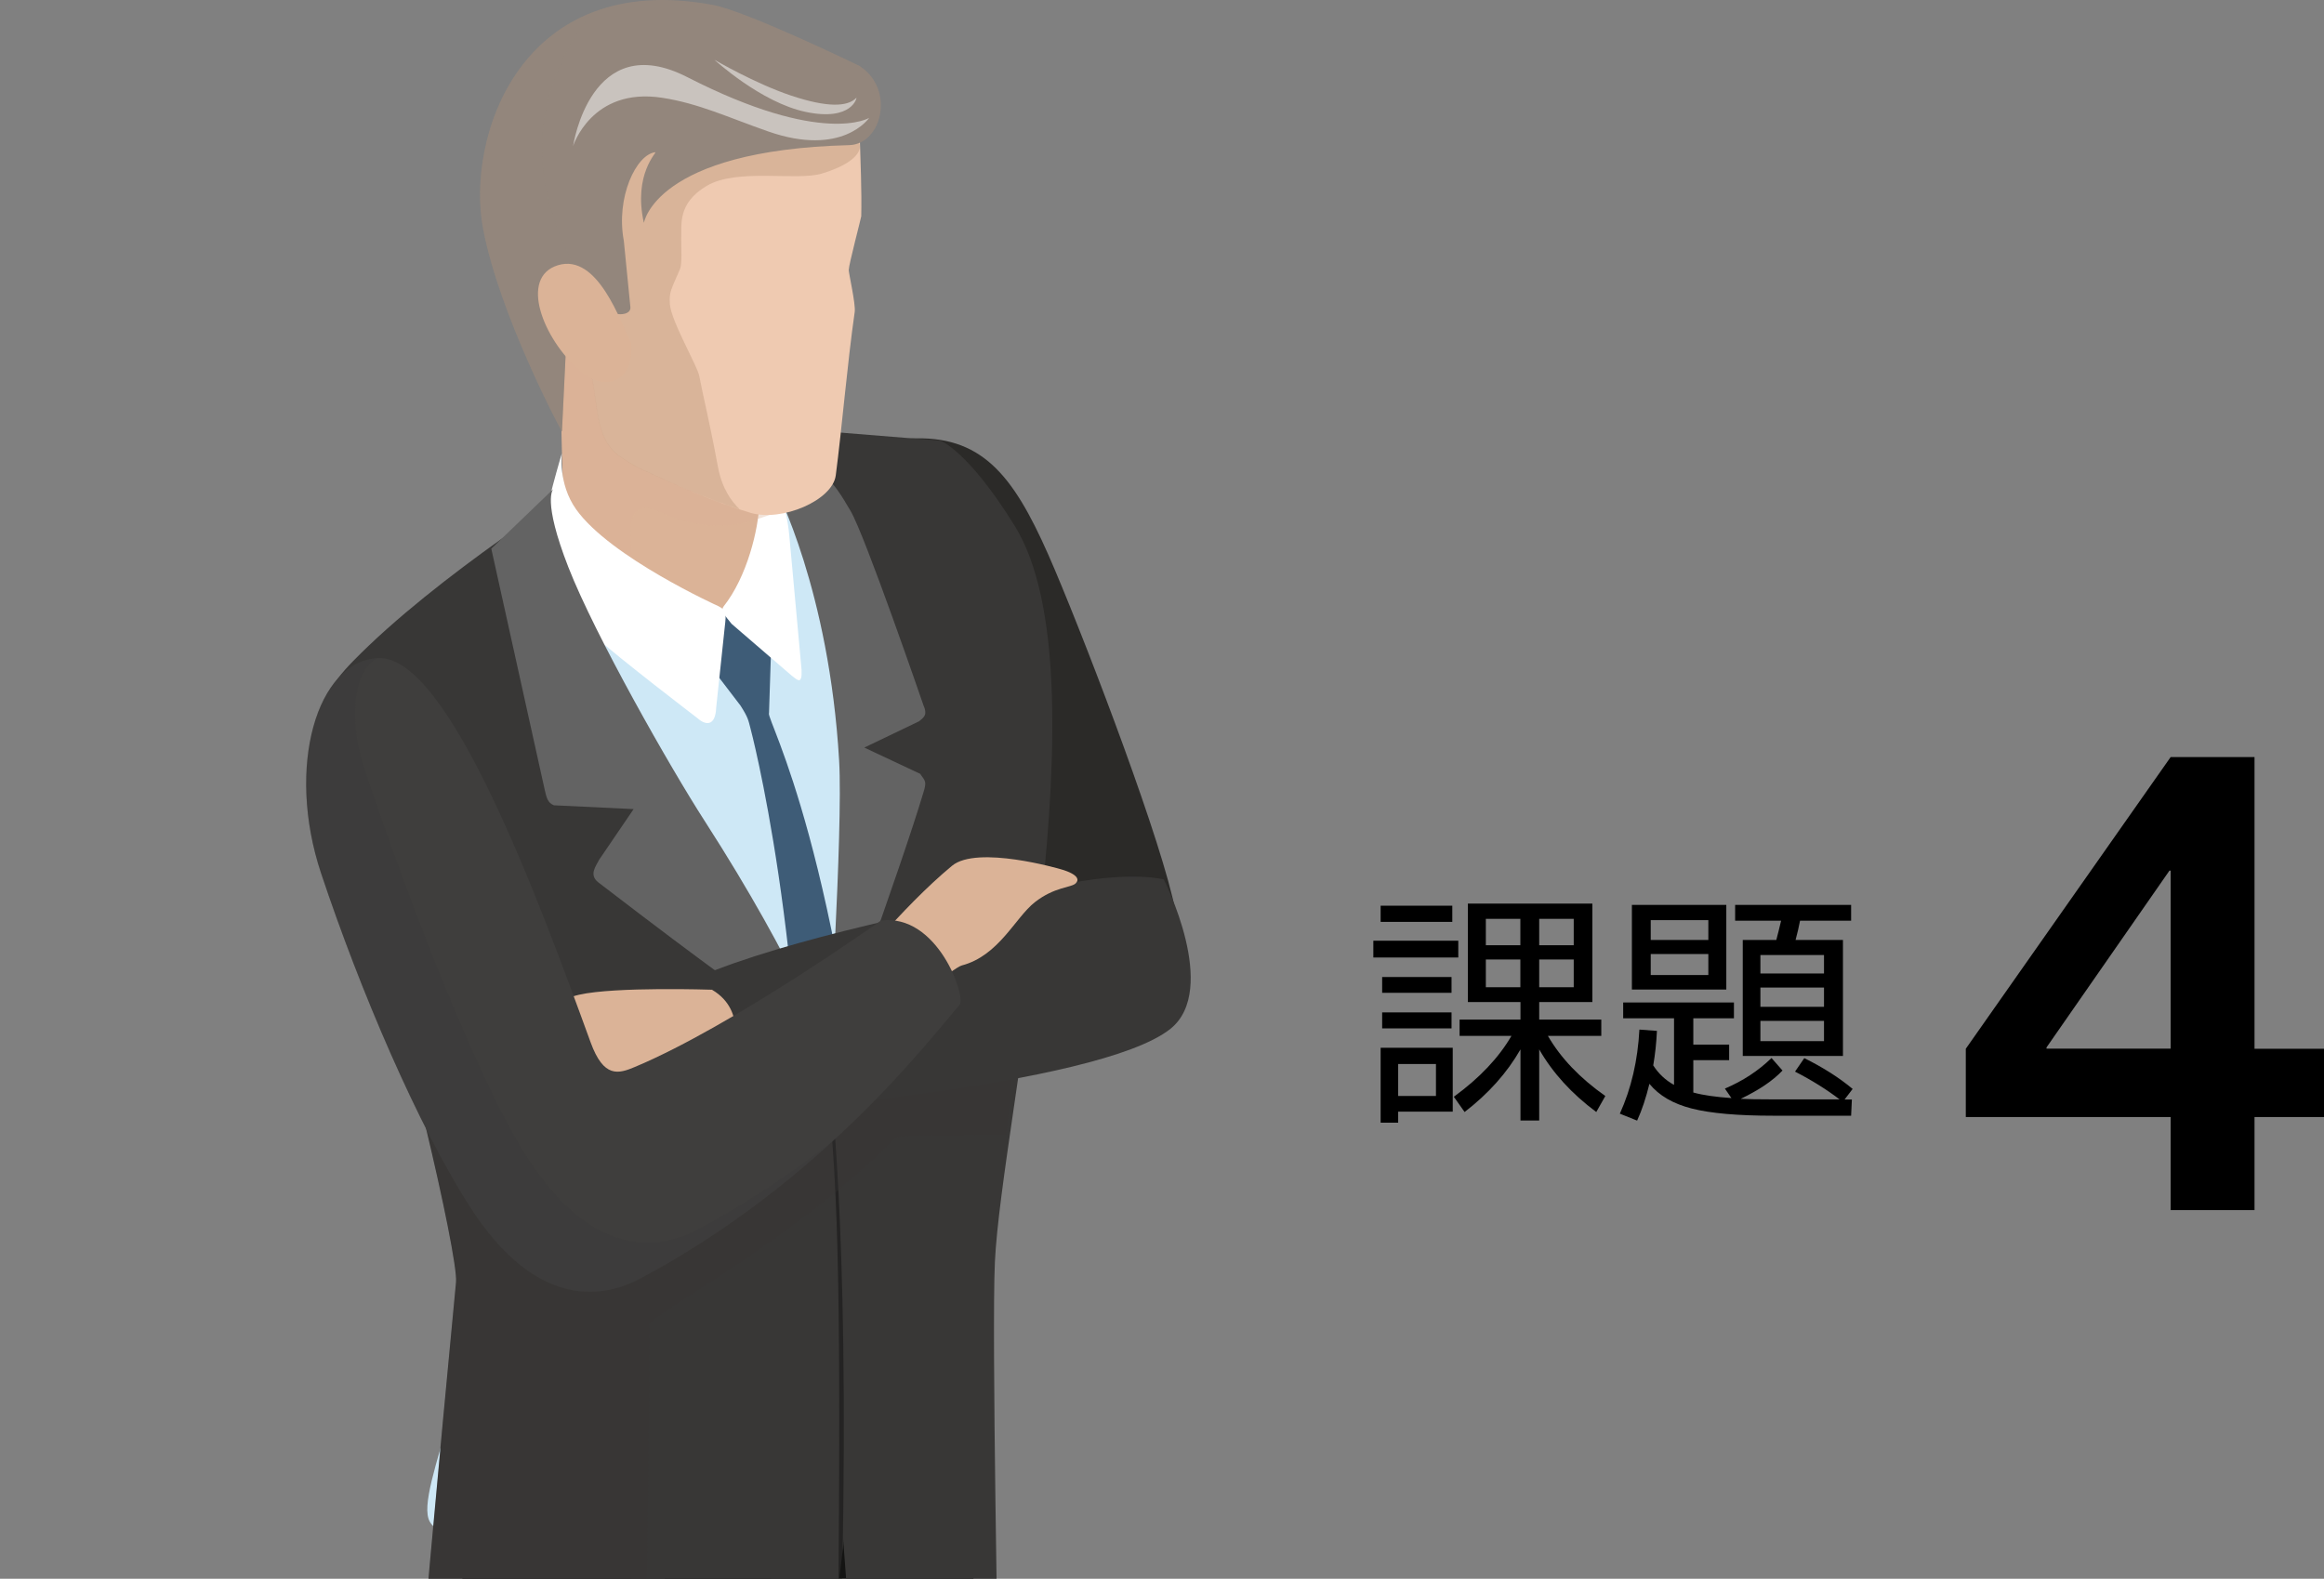 <?xml version="1.0" encoding="UTF-8"?><svg xmlns="http://www.w3.org/2000/svg" width="213.39" height="145" xmlns:xlink="http://www.w3.org/1999/xlink" viewBox="0 0 213.39 145"><rect x="0" y="0" width="213.39" height="145" fill="#808080" stroke="none"/><defs><style>.c{fill:none;}.d,.e{fill:#fff;}.f{fill:#efcab1;}.g,.h{fill:#93867c;}.i{fill:#cee8f6;}.j,.k{fill:#dbb397;}.l,.m{fill:#141413;}.n{fill:#3f3e3d;}.o{fill:#3e5c77;}.p{fill:#636363;}.q{fill:#2b2a28;}.r{fill:#2b2a29;}.s,.t,.u{fill:#383736;}.v{fill:#6d4827;opacity:.17;}.v,.t,.u,.m,.k,.h{mix-blend-mode:multiply;}.t{opacity:.19;}.u{opacity:.27;}.m{opacity:.33;}.k{opacity:.36;}.h{opacity:.35;}.w{opacity:.56;}.x{clip-path:url(#b);}.y{isolation:isolate;}.e{opacity:.5;}</style><clipPath id="b"><rect class="c" width="120" height="145"/></clipPath></defs><g class="y"><g id="a"><g class="x"><g><path class="l" d="M89.74,129.7s-1.38,56.3-1.57,80.02c-.14,18.06,.99,62.86,1.13,63.53,1.28,5.96-14.38,2.02-17.2,0,0,0-2.49-27.06-3.49-46.24-.15-2.8-.94-13.43-1.06-15.38-1.42-22.12-7.98-79.72-7.98-79.72l30.16-2.22Z"/><path class="r" d="M72.84,125.28c-1.4,12.67-7.71,78.02-9.51,97.53-1.94,21.01-1.48,59.96-1.48,59.96,.15,2.56-6.03,5.99-6.03,5.99-8.97-.34-12.23-4.73-12.27-5.63,0,0-.08-3.18-1.02-29.16-.56-15.48,1.23-36.14,1.19-37.19-.61-18.1-1.6-61.36-1.53-65.55,.19-12.67,2.15-16.72,3.31-20.82,3.01-10.66,13.27-3.73,13.27-3.73l14.08-1.41Z"/><path class="m" d="M58.77,126.69s-.8-.54-2.01-1.09l-9.31,.94c-.79,.9-1.46,2.16-1.94,3.87-1.16,4.09-3.12,8.14-3.31,20.82-.07,4.19,.92,47.44,1.53,65.55,.04,1.05-1.75,21.71-1.19,37.19,.94,25.97,1.02,29.16,1.02,29.16,.02,.63,1.66,2.98,5.74,4.45,.67-19.59,1.86-55.76,2.68-70.2,1.55-27.27,6.29-76.39,7.86-90.79l-1.06,.11Z"/><path class="m" d="M72.84,125.28l-14.08,1.41s-10.26-6.93-13.27,3.73c-1.16,4.09-3.12,8.14-3.31,20.82-.02,1.13,.04,4.93,.15,10.21,4.55,2.14,13.05,5.17,26.14,6.21,1.89-18.76,3.69-36.3,4.36-42.37Z"/><path class="q" d="M107.92,83.64c-1.12-6-7.76-23.5-11.07-31.32-3.32-7.84-6.04-11.91-12.12-12.06-4.24-.1-12.57,1.39-12.79,8.95-.22,7.59,5.61,21.52,8.54,32.33,6.21,22.99,29.87,15.07,27.45,2.1Z"/><path class="i" d="M32.88,79.02s1.96-25.08,21.63-34.57c5.53-2.67,15.79-2.67,15.79-2.67,7.27-1.06,21.65-3.19,19.82,27.39-2,33.39-2.59,59.52-2.59,59.52,0,0,.47,2.36-2.41,5.03-2.37,2.2-11.36,7.35-16.99,9.36-10.52,3.76-27.05-.49-28.66-3.31-1.61-2.81,5.62-15.49,4.01-27.95-1.61-12.47-10.6-32.8-10.6-32.8Z"/><path class="o" d="M70.61,65.51l.23-7.08-3.38-2.72-1.73,.34-1.31,4.08,3.57,4.67c.71,1.11,.72,1.34,.91,2.06,0,0,5.23,19.5,4.95,49.22-.01,1.28,3.47,10.86,3.47,10.86,0,0,3.32-9.98,3.16-11.76-3.18-36.95-10.01-48.88-9.88-49.67Z"/><path class="s" d="M70.8,39.21s4.83,9.58,6.35,27.85c.69,8.31,.03,18.67-.91,30.3-1.53,18.94,2.96,65.73,2.96,65.73,0,0-.2,1.25,1.41,.6,6.03-2.41,11.06-9.15,11.06-9.15,0,0-.62-32.17-.32-38.61,.6-12.97,10.28-53.95,1.83-67.62-4.32-6.98-6.84-7.84-6.84-7.84l-15.53-1.25Z"/><path class="s" d="M53.7,44.35s-13.57,8.45-21.31,16.4c-3.94,4.04-4.95,7.62,1.49,24.31,2.86,7.42,8.22,30.27,7.99,32.7-1.5,15.53-3.61,39.22-3.61,39.22,0,0,10.46,7.74,34.59,8.73,1.3,.05,1.31-1.41,1.31-1.41,0,0,3.2-19.41,3.46-24.68,.5-10.44-.82-25.28-1.39-42.23-.1-3.02-14.17-24.18-21.31-36.84-3.6-6.38-2.82-14.98-1.22-16.19Z"/><g class="w"><path class="l" d="M77.19,150.1l-.22-2.77c.34-36.08-.31-40.56-1.32-50.9l.53,.26-.15,1.22c.43,2.92,2.11,18.48,1.17,52.18Z"/></g><path class="p" d="M71.2,44.84l2.01-2.82s1.33,.71,1.63,.92c1.67,1.13,2.59,2.87,3.25,3.97,1.32,2.2,6.69,17.83,6.69,17.83,.4,.9,.1,1.11-.4,1.51l-5.02,2.41,5.13,2.41c.5,.71,.6,.71,.3,1.71-2.11,7.06-8.78,25.29-8.78,25.29,0,0,1.41-21.81,1.04-28.2-.91-15.69-5.84-25.03-5.84-25.03Z"/><path class="u" d="M59.63,121.67c0-.85,13.21-7.65,22.66-17.2,.24-.25,4.87-.18,10.11-.23,.43-4.18,.92-8.93,1.34-13.89-3.57-.06-7.51,.35-11.45,1.75-1.96,.69-3.92,1.59-5.84,2.6-.07,.89-.14,1.76-.21,2.66h0c-.02-.39-.29-1.14-.76-2.14-9.83,5.42-18.2,13.55-18.82,12.57-7.55-11.76-16.31-36.19-16.31-36.19-2.25-3.44-6.67,2.55-10.37,1.75h0c.37,1.49,.87,3.17,1.5,5.06,.03,.09,.06,.19,.09,.28,.12,.36,.25,.73,.38,1.1,.05,.15,.1,.3,.16,.45,.12,.33,.24,.68,.37,1.02,.06,.18,.12,.35,.19,.52,.13,.36,.27,.74,.41,1.11,.06,.16,.12,.32,.18,.48,.21,.54,.42,1.1,.64,1.67,2.86,7.42,8.22,30.27,7.99,32.7-1.5,15.53-3.61,39.22-3.61,39.22,0,0,5.91,4.7,20.63,7.27,.36-8.67,.68-27.89,.74-42.57Z"/><path class="j" d="M51.26,26.73c0,2.31,.54,22.25,.54,22.25,0,0,1.65,6.21,10.07,7.57,7.09,1.15,9.84-5.77,9.84-5.77l-.61-19.31s-19.84-8.96-19.83-4.74Z"/><path class="d" d="M66.43,55.72c-.3,.38,.2,.89,.75,1.58l5.51,4.75c.53,.41,.97,.89,.91-.53l-1.13-12.37c-.51-5.38-2.85-5.78-2.85-5.78,0,0,.13,1.3,.09,2.95-.06,2.22-1.09,6.64-3.28,9.39Z"/><path class="k" d="M71,47.16l.09-15.68s-19.84-8.96-19.83-4.74c0,2.31,.54,22.25,.54,22.25,0,0,1.15,4.26,6.33,6.49l-.19-5.89s-.65-4.05,2.51-2.62c5.25,2.38,8.28,.98,10.56,.2Z"/><path class="f" d="M73.43,6.83l-3.97,.6-18.29,4.97,3.14,22.1c.37,1.59,.4,3.08,.76,4.44,.61,2.31,1.46,2.81,3.46,3.98,3.38,1.56,7.03,3.2,10.43,4.19,2.84,.82,7.48-1.15,7.78-3.45,.57-4.36,1.05-10.19,1.74-15.02,.1-.7-.55-3.54-.55-3.84,0-.47,1.14-4.79,1.15-4.94,.05-2.3-.05-4.74-.2-9.08-.09-2.53-5.44-3.94-5.44-3.94Z"/><path class="v" d="M51.28,13.22l3.02,21.29c.37,1.59,.4,3.08,.76,4.44,.61,2.31,1.46,2.81,3.46,3.98,3.04,1.4,6.29,2.85,9.39,3.84-.74-.73-1.61-1.85-2-3.95-.79-4.26-1.36-6.45-1.7-8.28-.18-.95-2.57-5.01-2.7-6.59-.09-1.14,.12-1.35,.92-3.22,.23-.52,.1-2.13,.12-2.82,.05-1.25-.36-3.24,2.34-4.84,2.79-1.65,8.28-.43,10.58-1.13,3.37-1.03,3.77-2.33,3.34-2.92l-24.61-1.44-2.93,1.64Z"/><path class="d" d="M51.59,41.63s-.37,2.78,1.31,5.15c3.12,4.4,13.08,8.9,13.08,8.9,.72,.38,.72,.6,.56,1.96l-.78,7.35c-.07,1.76-.99,1.63-1.73,.96,0,0-7.38-5.64-9.47-7.56-4.92-4.51-4.98-7.3-4.78-9.22,.24-2.31,1.81-7.54,1.81-7.54Z"/><path class="p" d="M50.81,44.91l-5.7,5.48,4.92,22.21c.15,.6,.23,1.13,.83,1.36l7.32,.35-3.16,4.64c-.3,.6-.98,1.4-.07,2.1,11.61,8.91,11.13,8.25,21.37,16.02,0,0-3.06-8.39-11.61-21.66-3.15-4.88-10.09-17.09-12.52-23.31-2.43-6.22-1.39-7.18-1.39-7.18Z"/><path class="s" d="M65.69,89.09c8.89-3.43,23.81-6.36,32.72-8.01,5.73-1.06,8.45-.31,8.45-.31,0,0,5.13,10.1,.61,13.72-6.66,5.34-39.56,7.76-39.56,7.76,0,0-2.61-1.81-3.82-5.93-.65-2.21,.3-6.74,1.61-7.24Z"/><path class="j" d="M77.86,89.58s4.82-6.14,9.55-10.06c2.32-1.93,9.95,.3,9.95,.3,0,0,2.17,.55,1.41,1.31-.4,.4-1.94,.31-3.75,1.73-1.81,1.42-3.29,4.91-6.71,5.81-.81,.22-5.53,4.23-6.13,4.33-2.86,.48-4.32-3.42-4.32-3.42Z"/><path class="j" d="M65.39,90.9s-8.9-.3-12.22,.46-1.96,2.72-1.96,2.72l4.98,7.09,11.01-4.38s1.51-3.92-1.81-5.88Z"/><path class="n" d="M80.87,84.56s-13.57,9.66-22.57,13.43c-1.5,.63-2.86,1.06-4.07-2.26-4.8-13.18-13.03-35.56-19.49-35.29-5.63,.23-8.52,9.97-5.26,19.76,3.62,10.86,8.86,23.07,13.59,30.51,6.47,10.18,12.94,8.19,15.69,6.73,16.74-8.91,26.54-21.93,29.35-25.15,.63-.72-2.02-8.44-7.24-7.74Z"/><path class="t" d="M64.04,112.92c-2.74,1.46-9.21,3.45-15.69-6.73-4.73-7.44-11.17-24.48-14.8-35.34-1.91-5.73-.61-9.65,1.12-10.4-5.59,.3-8.45,9.99-5.19,19.76,3.62,10.86,8.86,23.07,13.59,30.51,6.47,10.18,12.94,8.19,15.69,6.73,7.38-3.93,13.41-8.65,18.09-12.99-3.69,2.94-7.95,5.88-12.81,8.46Z"/><path class="g" d="M78.97,6.09c3.24,2.14,1.99,7.16-.99,7.24-17.92,.46-18.85,7.19-18.86,7.14-1-4.49,1.25-6.51,1.05-6.49-1.75,.2-3.64,4.14-2.89,8.14l.6,6.06c.13,1.07-2.32,.81-2.77-.3,0,0-1.93-.82-2.47-.36-1.96,1.65-.86,4.32-.68,4.6l-.36,7.51c-.15-.2-5.75-10.73-7.25-18.66-1.57-8.33,3.43-23.8,21.1-20.52,3.17,.59,13.53,5.63,13.53,5.63Z"/><path class="e" d="M79.82,10.82s-4.24,2.65-16.72-3.74c-8.88-4.54-10.48,6.34-10.48,6.34,0,0,1.7-5.44,8.18-4.44,3.34,.51,6.07,1.81,9.73,3.09,6.84,2.39,9.28-1.25,9.28-1.25Z"/><path class="e" d="M65.6,5.49s3.74,2.19,7.04,3.29c3.29,1.1,5.19,1.05,5.99,.2,.08-.08-.35,2.2-4.64,1.3-4.12-.86-8.39-4.79-8.39-4.79Z"/><path class="h" d="M44.34,20.97c1.5,7.93,7.1,18.46,7.25,18.66l.36-7.51c-.18-.28-1.28-2.95,.68-4.6,.35-.29,1.25-.06,1.87,.14-.99-1.78-2.2-3.89-3.19-6.39-3.84-9.73,.47-16.92,3.17-20.17-8.79,3.36-11.31,13.63-10.13,19.87Z"/><path class="j" d="M51.23,24.36c3.67-1.12,5.74,5.24,6.71,7.11,.37,3.46-2.28,4.69-4.71,2.57-3.36-2.91-5.59-8.58-2-9.68Z"/></g></g><g><path d="M126.1,87.94v-1.54h7.8v1.54h-7.8Zm.67-3.27v-1.49h6.58v1.49h-6.58Zm1.61,17.43v1.01h-1.61v-6.88h6.62v5.87h-5.01Zm-1.47-10.92v-1.45h6.37v1.45h-6.37Zm0,3.27v-1.47h6.37v1.47h-6.37Zm1.47,6.21h3.47v-2.94h-3.47v2.94Zm10.4-5.52h-4.76v-1.5h5.59v-1.61h-4.83v-9.04h11.43v9.04h-4.88v1.61h5.7v1.5h-4.9c1.18,2.04,2.94,3.88,5.27,5.52l-.83,1.47c-2.25-1.67-4-3.59-5.24-5.75v6.53h-1.72v-6.53c-1.23,2.15-2.94,4.06-5.13,5.75l-.99-1.4c2.36-1.72,4.12-3.58,5.29-5.59Zm-2.35-8.33h3.17v-2.42h-3.17v2.42Zm3.17,3.86v-2.55h-3.17v2.55h3.17Zm4.9-3.86v-2.42h-3.17v2.42h3.17Zm-3.17,3.86h3.17v-2.55h-3.17v2.55Z"/><path d="M148.74,102.27c1.04-2.3,1.64-4.87,1.79-7.71l1.61,.12c-.05,1.07-.16,2.13-.34,3.17,.48,.75,1.11,1.35,1.91,1.79v-6.12h-4.67v-1.45h10.17v1.45h-3.73v2.42h3.29v1.43h-3.29v2.97c.91,.25,2.07,.41,3.5,.51l-.6-.87c1.66-.71,3.08-1.64,4.28-2.81l1.01,1.15c-.89,.94-2.17,1.8-3.84,2.6,.58,.03,1.56,.05,2.94,.05h6.14c-1.18-.9-2.55-1.76-4.09-2.55l.85-1.24c1.73,.86,3.21,1.8,4.44,2.83l-.74,.97h.67l-.07,1.49h-7.13c-3.28,0-5.78-.22-7.5-.66-1.72-.44-3.01-1.19-3.89-2.27-.31,1.27-.68,2.4-1.13,3.38l-1.59-.64Zm2.83-11.39h-1.73v-7.77h8.67v7.77h-6.95Zm0-4.55h5.29v-1.82h-5.29v1.82Zm5.29,3.22v-1.93h-5.29v1.93h5.29Zm2.46-4.99v-1.45h10.65v1.45h-4.69c-.11,.58-.25,1.17-.41,1.77h4.35v10.65h-9.2v-10.65h3.08c.14-.51,.28-1.1,.44-1.77h-4.21Zm2.32,4.85h5.84v-1.7h-5.84v1.7Zm0,1.29v1.77h5.84v-1.77h-5.84Zm0,3.06v1.86h5.84v-1.86h-5.84Z"/></g><path d="M207.01,96.32h6.38v6.27h-6.38v8.55h-7.7v-8.55h-18.81v-6.27l18.81-26.79h7.7v26.79Zm-7.7,0v-16.36h-.11l-11.29,16.24v.11h11.4Z"/></g></g></svg>